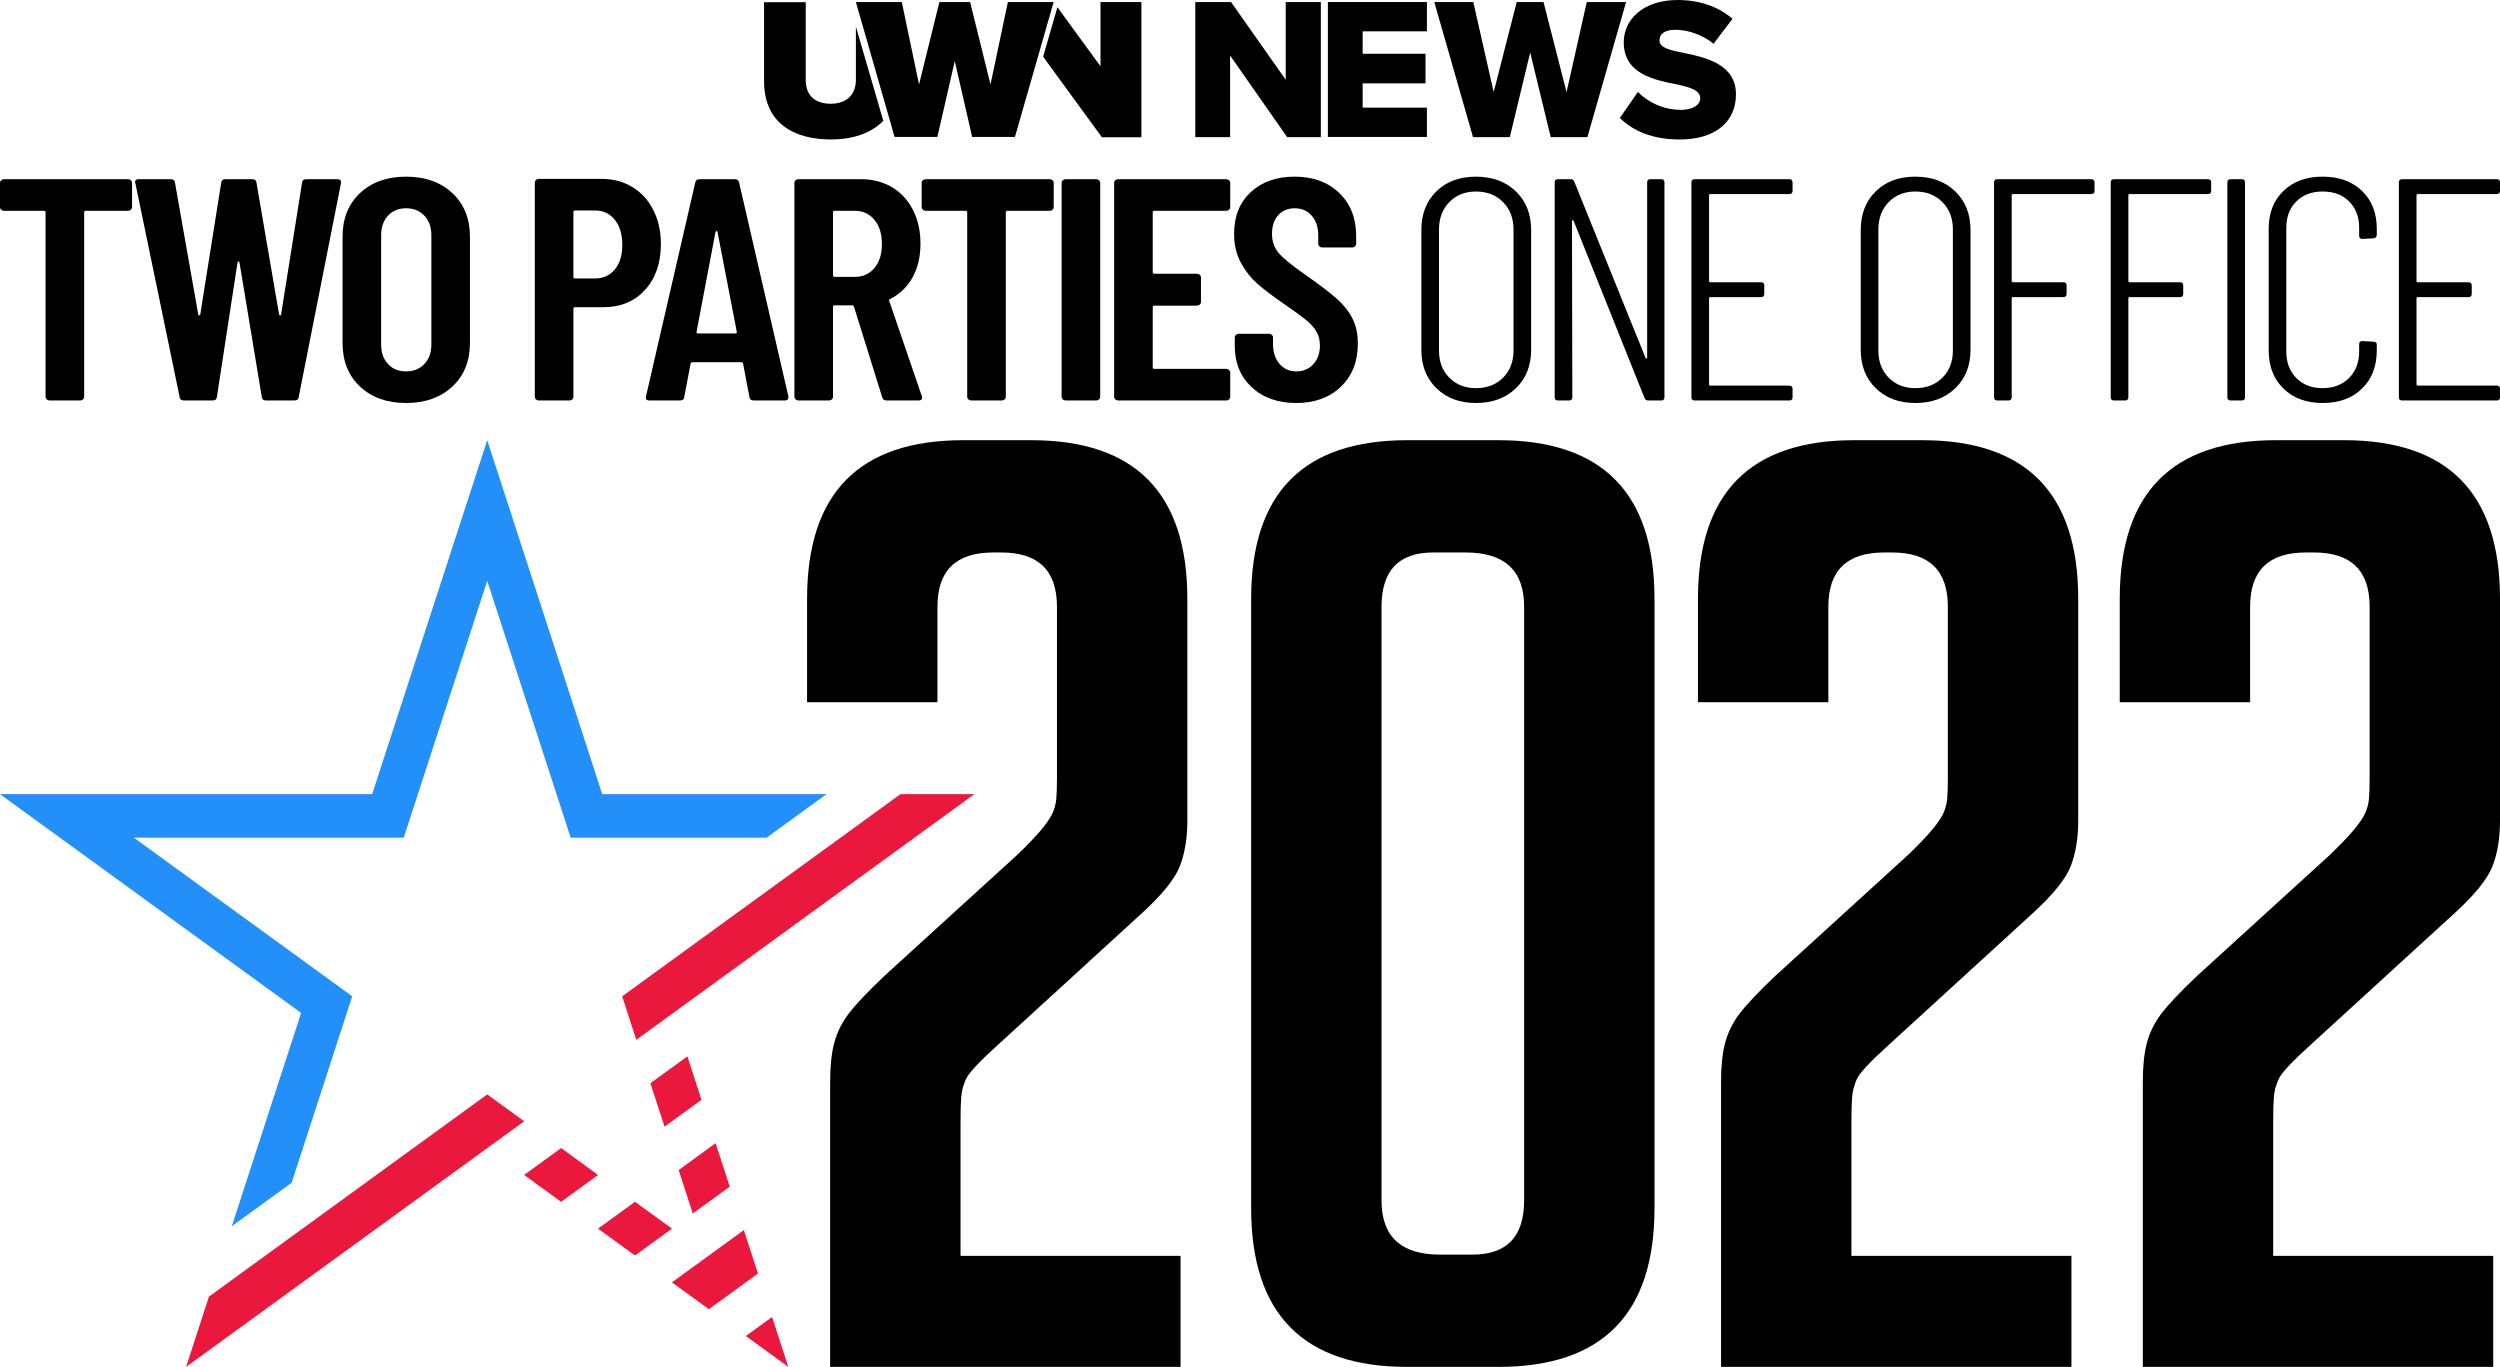 <?xml version="1.0" encoding="UTF-8"?><svg id="Layer_2" xmlns="http://www.w3.org/2000/svg" viewBox="0 0 537.753 294.021"><polygon points="112.753 241.187 40.033 294.021 44.947 278.903 104.805 235.41 112.753 241.187" fill="#ea183c"/><polygon points="142.947 242.351 139.902 233 147.861 227.223 150.895 236.574 142.947 242.351" fill="#ea183c"/><polygon points="128.65 252.741 120.702 258.518 112.743 252.731 120.702 246.954 128.65 252.741" fill="#ea183c"/><polygon points="144.547 264.284 136.588 270.061 128.64 264.284 136.588 258.507 144.547 264.284" fill="#ea183c"/><polygon points="149.015 261.032 145.981 251.681 153.929 245.904 156.973 255.255 149.015 261.032" fill="#ea183c"/><polygon points="163.041 273.937 152.485 281.615 144.536 275.838 160.007 264.596 163.041 273.937" fill="#ea183c"/><polygon points="169.566 294.021 160.433 287.381 166.075 283.288 169.566 294.021" fill="#ea183c"/><polygon points="136.869 223.669 133.835 214.318 133.835 214.308 193.692 170.825 209.589 170.825 136.869 223.669" fill="#ea183c"/><polygon points="49.862 263.765 62.735 254.414 75.765 214.308 28.781 180.177 86.851 180.177 104.805 124.943 122.748 180.177 164.911 180.177 177.785 170.825 129.543 170.825 104.805 94.687 80.056 170.825 0 170.825 64.772 217.882 49.862 263.765" fill="#238ff9"/><path d="M253.936,270.145v23.876h-75.369v-61.354c0-3.332.292-6.108.876-8.329s1.607-4.303,3.067-6.247c1.461-1.943,4.04-4.672,7.741-8.189l28.337-25.82c2.141-2.034,3.843-3.791,5.112-5.275,1.264-1.478,2.14-2.728,2.629-3.748.484-1.015.776-2.081.877-3.192.096-1.111.146-2.59.146-4.442v-36.924c0-7.773-3.994-11.661-11.977-11.661h-1.753c-7.988,0-11.977,3.887-11.977,11.661v20.544h-28.045v-22.21c0-22.765,11.197-34.148,33.595-34.148h14.607c22.393,0,33.594,11.383,33.594,34.148v47.75c0,3.705-.538,6.941-1.607,9.717-1.073,2.776-3.847,6.203-8.326,10.272l-30.965,28.317c-3.898,3.519-6.134,5.926-6.719,7.219-.584,1.298-.927,2.594-1.023,3.887-.1,1.298-.146,3.055-.146,5.276v28.872h47.325Z"/><path d="M302.718,294.021c-22.398,0-33.595-11.383-33.595-34.148v-131.038c0-22.765,11.197-34.148,33.595-34.148h19.573c22.393,0,33.594,11.383,33.594,34.148v131.038c0,22.765-11.201,34.148-33.594,34.148h-19.573ZM308.268,118.84c-7.404,0-11.101,3.887-11.101,11.661v127.707c0,7.773,4.186,11.66,12.562,11.66h7.011c7.399,0,11.101-3.887,11.101-11.66v-127.707c0-7.773-4.19-11.661-12.561-11.661h-7.011Z"/><path d="M445.567,270.145v23.876h-75.369v-61.354c0-3.332.292-6.108.876-8.329s1.607-4.303,3.067-6.247c1.461-1.943,4.04-4.672,7.741-8.189l28.337-25.82c2.141-2.034,3.843-3.791,5.112-5.275,1.264-1.478,2.14-2.728,2.629-3.748.484-1.015.776-2.081.877-3.192.096-1.111.146-2.59.146-4.442v-36.924c0-7.773-3.994-11.661-11.977-11.661h-1.753c-7.988,0-11.977,3.887-11.977,11.661v20.544h-28.045v-22.21c0-22.765,11.197-34.148,33.595-34.148h14.607c22.393,0,33.594,11.383,33.594,34.148v47.75c0,3.705-.538,6.941-1.607,9.717-1.073,2.776-3.847,6.203-8.326,10.272l-30.965,28.317c-3.898,3.519-6.134,5.926-6.719,7.219-.584,1.298-.927,2.594-1.023,3.887-.1,1.298-.146,3.055-.146,5.276v28.872h47.325Z"/><path d="M536.293,270.145v23.876h-75.369v-61.354c0-3.332.292-6.108.876-8.329s1.607-4.303,3.067-6.247c1.461-1.943,4.04-4.672,7.741-8.189l28.337-25.82c2.141-2.034,3.843-3.791,5.112-5.275,1.264-1.478,2.14-2.728,2.629-3.748.484-1.015.776-2.081.877-3.192.096-1.111.146-2.59.146-4.442v-36.924c0-7.773-3.994-11.661-11.977-11.661h-1.753c-7.988,0-11.977,3.887-11.977,11.661v20.544h-28.045v-22.21c0-22.765,11.197-34.148,33.595-34.148h14.607c22.393,0,33.594,11.383,33.594,34.148v47.75c0,3.705-.538,6.941-1.607,9.717-1.073,2.776-3.847,6.203-8.326,10.272l-30.965,28.317c-3.898,3.519-6.134,5.926-6.719,7.219-.584,1.298-.927,2.594-1.023,3.887-.1,1.298-.146,3.055-.146,5.276v28.872h47.325Z"/><path d="M28.155,38.782c.167.159.25.351.25.578v5.168c0,.228-.083.42-.25.579-.167.159-.369.238-.608.238h-9.087c-.239,0-.358.114-.358.34v39.644c0,.227-.083.419-.25.578-.167.159-.369.238-.608.238h-6.583c-.239,0-.442-.079-.608-.238-.167-.158-.25-.351-.25-.578v-39.644c0-.226-.12-.34-.358-.34H.859c-.239,0-.442-.079-.608-.238C.083,44.948,0,44.755,0,44.527v-5.168C0,39.133.083,38.941.25,38.782c.166-.158.369-.238.608-.238h26.689c.239,0,.441.08.608.238Z"/><path d="M38.638,85.395l-9.516-45.968-.072-.272c0-.408.262-.612.787-.612h6.869c.572,0,.882.25.93.748l5.009,28.356c.047.136.119.204.215.204.095,0,.167-.068.215-.204l4.508-28.356c.047-.498.358-.748.93-.748h5.724c.572,0,.883.25.93.748l4.866,28.356c.047.136.118.204.215.204.095,0,.166-.068.215-.204l4.508-28.356c.047-.498.358-.748.93-.748h6.654c.619,0,.882.295.787.884l-9.087,45.968c-.048.499-.358.748-.93.748h-6.083c-.572,0-.883-.249-.93-.748l-4.794-28.9c-.047-.181-.119-.272-.215-.272s-.167.091-.215.272l-4.436,28.9c-.047.499-.358.748-.93.748h-6.153c-.572,0-.883-.249-.93-.748Z"/><path d="M77.44,83.151c-2.504-2.357-3.756-5.484-3.756-9.384v-22.848c0-3.899,1.252-7.026,3.756-9.384,2.504-2.357,5.807-3.536,9.91-3.536s7.417,1.179,9.946,3.536c2.528,2.358,3.792,5.485,3.792,9.384v22.848c0,3.9-1.264,7.027-3.792,9.384-2.528,2.358-5.843,3.536-9.946,3.536s-7.406-1.178-9.91-3.536ZM91.285,78.29c1.002-1.065,1.503-2.459,1.503-4.182v-23.528c0-1.723-.501-3.116-1.503-4.182-1.002-1.064-2.314-1.598-3.935-1.598s-2.922.534-3.9,1.598c-.978,1.066-1.467,2.46-1.467,4.182v23.528c0,1.723.488,3.117,1.467,4.182.978,1.065,2.277,1.597,3.9,1.597s2.934-.532,3.935-1.597Z"/><path d="M136.04,40.243c1.932,1.18,3.434,2.834,4.508,4.965,1.073,2.131,1.61,4.556,1.61,7.276,0,4.079-1.133,7.367-3.399,9.86-2.265,2.494-5.259,3.739-8.98,3.739h-6.082c-.239,0-.358.114-.358.341v18.904c0,.227-.084.419-.25.578-.167.159-.37.238-.608.238h-6.583c-.239,0-.442-.079-.608-.238-.167-.158-.25-.351-.25-.578v-46.036c0-.226.083-.419.25-.578.166-.158.369-.238.608-.238h13.452c2.528,0,4.758.589,6.69,1.767ZM132.248,57.957c1.073-1.292,1.61-3.048,1.61-5.27,0-2.266-.537-4.069-1.61-5.407-1.073-1.336-2.493-2.005-4.257-2.005h-4.293c-.239,0-.358.114-.358.34v13.94c0,.227.119.34.358.34h4.293c1.765,0,3.184-.646,4.257-1.938Z"/><path d="M161.205,85.395l-1.359-7.14c0-.226-.143-.341-.429-.341h-10.446c-.286,0-.429.114-.429.341l-1.359,7.14c-.048.499-.358.748-.93.748h-6.511c-.668,0-.93-.294-.787-.884l10.59-45.968c.095-.498.405-.748.93-.748h7.584c.525,0,.834.25.93.748l10.59,45.968v.272c0,.408-.263.612-.788.612h-6.654c-.572,0-.883-.249-.93-.748ZM150.186,71.727h7.942c.286,0,.405-.113.358-.34l-4.15-21.488c-.047-.136-.119-.205-.215-.205s-.167.069-.215.205l-4.078,21.488c-.048.227.072.34.358.34Z"/><path d="M189.767,85.463l-6.082-19.516c-.096-.181-.215-.272-.358-.272h-3.792c-.239,0-.358.114-.358.34v19.313c0,.227-.084.419-.25.578-.167.159-.37.238-.608.238h-6.583c-.239,0-.442-.079-.608-.238-.167-.158-.25-.351-.25-.578v-45.968c0-.226.083-.419.25-.578.166-.158.369-.238.608-.238h13.452c2.528,0,4.758.578,6.69,1.733,1.932,1.156,3.434,2.789,4.508,4.897,1.073,2.107,1.61,4.521,1.61,7.242,0,2.811-.572,5.236-1.717,7.276s-2.743,3.581-4.794,4.624c-.191.046-.262.182-.215.408l7.013,20.468c.047.091.072.204.072.34,0,.408-.263.612-.788.612h-6.869c-.477,0-.787-.226-.93-.68ZM179.177,45.684v13.532c0,.227.119.34.358.34h4.365c1.717,0,3.112-.635,4.186-1.904s1.61-2.992,1.61-5.168-.537-3.91-1.61-5.203c-1.073-1.291-2.469-1.937-4.186-1.937h-4.365c-.239,0-.358.114-.358.34Z"/><path d="M226.402,38.782c.167.159.25.351.25.578v5.168c0,.228-.083.42-.25.579-.167.159-.369.238-.608.238h-9.087c-.239,0-.358.114-.358.34v39.644c0,.227-.083.419-.25.578-.167.159-.369.238-.608.238h-6.583c-.239,0-.442-.079-.608-.238-.167-.158-.25-.351-.25-.578v-39.644c0-.226-.12-.34-.358-.34h-8.586c-.239,0-.442-.079-.608-.238-.167-.158-.25-.351-.25-.579v-5.168c0-.226.083-.419.25-.578.166-.158.369-.238.608-.238h26.689c.239,0,.441.08.608.238Z"/><path d="M228.606,85.905c-.167-.158-.25-.351-.25-.578v-45.968c0-.226.083-.419.25-.578.166-.158.369-.238.608-.238h6.583c.238,0,.441.08.608.238.166.159.25.351.25.578v45.968c0,.227-.084.419-.25.578-.167.159-.37.238-.608.238h-6.583c-.239,0-.442-.079-.608-.238Z"/><path d="M264.374,45.106c-.167.159-.369.238-.608.238h-15.455c-.239,0-.358.114-.358.34v12.851c0,.227.119.34.358.34h9.159c.239,0,.441.08.608.238.167.16.25.352.25.579v5.236c0,.227-.083.419-.25.578-.167.159-.369.238-.608.238h-9.159c-.239,0-.358.114-.358.34v12.92c0,.227.119.34.358.34h15.455c.239,0,.441.08.608.238.167.159.25.351.25.578v5.169c0,.227-.083.419-.25.578-.167.159-.369.238-.608.238h-23.254c-.239,0-.442-.079-.608-.238-.167-.158-.25-.351-.25-.578v-45.968c0-.226.083-.419.25-.578.166-.158.369-.238.608-.238h23.254c.239,0,.441.08.608.238.167.159.25.351.25.578v5.168c0,.228-.083.42-.25.579Z"/><path d="M269.247,83.287c-2.433-2.266-3.649-5.236-3.649-8.908v-1.768c0-.226.083-.419.25-.578.166-.158.369-.238.608-.238h6.511c.238,0,.441.08.608.238.166.159.25.351.25.578v1.36c0,1.768.465,3.196,1.395,4.284.93,1.088,2.134,1.631,3.613,1.631s2.695-.51,3.649-1.529c.954-1.02,1.431-2.368,1.431-4.046,0-1.178-.262-2.198-.787-3.06s-1.264-1.677-2.218-2.448-2.481-1.881-4.579-3.332c-2.385-1.631-4.306-3.082-5.76-4.352-1.455-1.268-2.672-2.799-3.649-4.59-.978-1.79-1.467-3.864-1.467-6.221,0-3.763,1.192-6.754,3.578-8.976,2.384-2.221,5.533-3.332,9.445-3.332,3.959,0,7.155,1.167,9.588,3.502,2.433,2.335,3.649,5.429,3.649,9.282v1.632c0,.227-.083.419-.25.578-.167.159-.369.238-.608.238h-6.44c-.239,0-.441-.079-.608-.238-.167-.158-.25-.351-.25-.578v-1.768c0-1.768-.465-3.184-1.395-4.25-.93-1.064-2.158-1.598-3.685-1.598-1.431,0-2.6.488-3.506,1.462-.907.976-1.359,2.324-1.359,4.046,0,1.631.488,3.015,1.467,4.148.978,1.133,2.898,2.697,5.76,4.692,2.909,2.039,5.104,3.705,6.583,4.998,1.478,1.291,2.623,2.709,3.434,4.249.811,1.542,1.216,3.378,1.216,5.509,0,3.853-1.216,6.948-3.649,9.282-2.433,2.335-5.628,3.502-9.588,3.502s-7.155-1.132-9.588-3.4Z"/><path d="M308.994,83.525c-2.171-2.108-3.256-4.862-3.256-8.262v-25.772c0-3.444,1.073-6.221,3.22-8.329s4.984-3.162,8.515-3.162,6.392,1.054,8.586,3.162,3.291,4.885,3.291,8.329v25.772c0,3.4-1.097,6.154-3.291,8.262s-5.056,3.162-8.586,3.162c-3.483,0-6.309-1.054-8.479-3.162ZM323.304,81.247c1.503-1.496,2.254-3.444,2.254-5.848v-26.044c0-2.402-.751-4.362-2.254-5.882-1.503-1.519-3.446-2.278-5.831-2.278-2.338,0-4.246.759-5.724,2.278-1.479,1.52-2.218,3.479-2.218,5.882v26.044c0,2.404.739,4.352,2.218,5.848,1.478,1.496,3.386,2.244,5.724,2.244,2.385,0,4.329-.748,5.831-2.244Z"/><path d="M355.021,38.544h2.29c.477,0,.716.227.716.68v46.24c0,.453-.239.68-.716.68h-2.79c-.382,0-.644-.181-.787-.544l-15.24-38.08c-.048-.136-.12-.192-.215-.171-.096.024-.143.103-.143.239l.072,37.876c0,.453-.239.68-.716.68h-2.361c-.478,0-.716-.226-.716-.68v-46.24c0-.453.238-.68.716-.68h2.719c.381,0,.644.182.787.544l15.312,37.876c.047.136.119.193.215.17.096-.022.143-.102.143-.238v-37.672c0-.453.239-.68.716-.68Z"/><path d="M384.866,41.739h-16.959c-.191,0-.286.091-.286.272v18.428c0,.182.095.272.286.272h10.876c.477,0,.716.227.716.68v1.836c0,.454-.239.681-.716.681h-10.876c-.191,0-.286.091-.286.272v18.496c0,.182.095.272.286.272h16.959c.476,0,.716.227.716.68v1.836c0,.453-.24.68-.716.68h-20.321c-.478,0-.716-.226-.716-.68v-46.24c0-.453.238-.68.716-.68h20.321c.476,0,.716.227.716.68v1.836c0,.453-.24.68-.716.68Z"/><path d="M403.504,83.525c-2.172-2.108-3.256-4.862-3.256-8.262v-25.772c0-3.444,1.073-6.221,3.22-8.329s4.984-3.162,8.515-3.162,6.391,1.054,8.586,3.162c2.193,2.108,3.291,4.885,3.291,8.329v25.772c0,3.4-1.098,6.154-3.291,8.262-2.195,2.108-5.057,3.162-8.586,3.162-3.483,0-6.309-1.054-8.479-3.162ZM417.814,81.247c1.503-1.496,2.254-3.444,2.254-5.848v-26.044c0-2.402-.751-4.362-2.254-5.882-1.503-1.519-3.447-2.278-5.831-2.278-2.338,0-4.247.759-5.724,2.278-1.479,1.52-2.218,3.479-2.218,5.882v26.044c0,2.404.739,4.352,2.218,5.848,1.478,1.496,3.386,2.244,5.724,2.244,2.384,0,4.329-.748,5.831-2.244Z"/><path d="M449.819,41.739h-16.815c-.191,0-.286.091-.286.272v18.428c0,.182.095.272.286.272h10.804c.476,0,.716.227.716.68v1.836c0,.454-.24.681-.716.681h-10.804c-.191,0-.286.091-.286.272v21.284c0,.453-.24.68-.716.68h-2.361c-.478,0-.716-.226-.716-.68v-46.24c0-.453.238-.68.716-.68h20.177c.476,0,.716.227.716.68v1.836c0,.453-.24.68-.716.68Z"/><path d="M474.912,41.739h-16.815c-.191,0-.286.091-.286.272v18.428c0,.182.095.272.286.272h10.804c.476,0,.716.227.716.68v1.836c0,.454-.24.681-.716.681h-10.804c-.191,0-.286.091-.286.272v21.284c0,.453-.24.68-.716.68h-2.361c-.478,0-.716-.226-.716-.68v-46.24c0-.453.238-.68.716-.68h20.177c.476,0,.716.227.716.68v1.836c0,.453-.24.68-.716.68Z"/><path d="M479.11,85.463v-46.24c0-.453.238-.68.716-.68h2.361c.476,0,.716.227.716.68v46.24c0,.453-.24.68-.716.68h-2.361c-.478,0-.716-.226-.716-.68Z"/><path d="M491.181,83.593c-2.123-2.062-3.184-4.816-3.184-8.262v-26.112c0-3.4,1.061-6.119,3.184-8.16,2.121-2.04,4.925-3.06,8.407-3.06,3.529,0,6.356,1.02,8.479,3.06,2.121,2.04,3.184,4.76,3.184,8.16v1.292c0,.227-.072.408-.215.544s-.311.204-.501.204l-2.361.136c-.478,0-.716-.226-.716-.68v-1.7c0-2.357-.716-4.25-2.147-5.678-1.431-1.428-3.34-2.142-5.724-2.142-2.338,0-4.222.714-5.653,2.142-1.431,1.427-2.147,3.321-2.147,5.678v26.588c0,2.358.716,4.261,2.147,5.712,1.431,1.452,3.315,2.176,5.653,2.176s4.232-.724,5.688-2.176c1.454-1.451,2.182-3.354,2.182-5.712v-1.564c0-.453.238-.68.716-.68l2.361.136c.476,0,.716.227.716.68v1.156c0,3.446-1.063,6.2-3.184,8.262-2.123,2.063-4.95,3.094-8.479,3.094-3.483,0-6.286-1.03-8.407-3.094Z"/><path d="M537.038,41.739h-16.958c-.191,0-.286.091-.286.272v18.428c0,.182.095.272.286.272h10.876c.476,0,.716.227.716.68v1.836c0,.454-.24.681-.716.681h-10.876c-.191,0-.286.091-.286.272v18.496c0,.182.095.272.286.272h16.958c.476,0,.716.227.716.68v1.836c0,.453-.24.68-.716.68h-20.321c-.478,0-.716-.226-.716-.68v-46.24c0-.453.238-.68.716-.68h20.321c.476,0,.716.227.716.68v1.836c0,.453-.24.68-.716.68Z"/><path d="M276.865,29.494l-12.27-17.562v17.562h-7.483V.438h7.685l11.764,16.719V.438h7.551v29.056h-7.247Z"/><path d="M285.629,29.494V.438h21.303v6.303h-13.82v4.82h13.517v6.371h-13.517v5.225h13.82v6.303h-21.303v.034Z"/><path d="M333.562,29.494l-4.416-18.202-4.382,18.202h-7.921L308.517.438h8.393l4.382,19.382,4.955-19.382h5.764l4.955,19.382,4.348-19.382h8.461l-8.326,29.056h-7.888Z"/><path d="M352.304,19.787c2.09,2.09,5.326,3.843,9.27,3.843,2.562,0,4.146-1.079,4.146-2.494,0-1.652-1.888-2.292-4.955-2.966-4.787-.944-11.494-2.191-11.494-9.067,0-4.888,4.146-9.101,11.596-9.101,4.652,0,8.697,1.382,11.798,4.045l-4.079,5.36c-2.427-1.989-5.629-3-8.191-3-2.494,0-3.438,1.011-3.438,2.258,0,1.517,1.787,2.056,5.022,2.663,4.787,1.011,11.427,2.393,11.427,8.966,0,5.831-4.315,9.708-12.101,9.708-5.865,0-9.978-1.82-12.876-4.618l3.876-5.596Z"/><path d="M184.101,5.73v11.393c0,3.64-2.427,5.191-5.393,5.191s-5.393-1.382-5.393-5.09V.472h-8.966v16.955c0,9.135,6.472,12.573,14.427,12.573,4.517,0,8.562-1.281,11.225-4.011-1.584-5.461-4.281-14.697-5.899-20.258Z"/><polygon points="236.719 .438 236.719 14.258 227.45 1.551 224.382 12.202 237.023 29.528 245.517 29.528 245.517 .438 236.719 .438"/><polygon points="202.068 .438 197.686 18.169 193.978 .438 184.101 .438 192.427 29.461 201.629 29.461 205.371 13.146 209.113 29.461 218.315 29.461 226.641 .438 216.798 .438 213.056 18.169 208.674 .438 202.068 .438"/></svg>